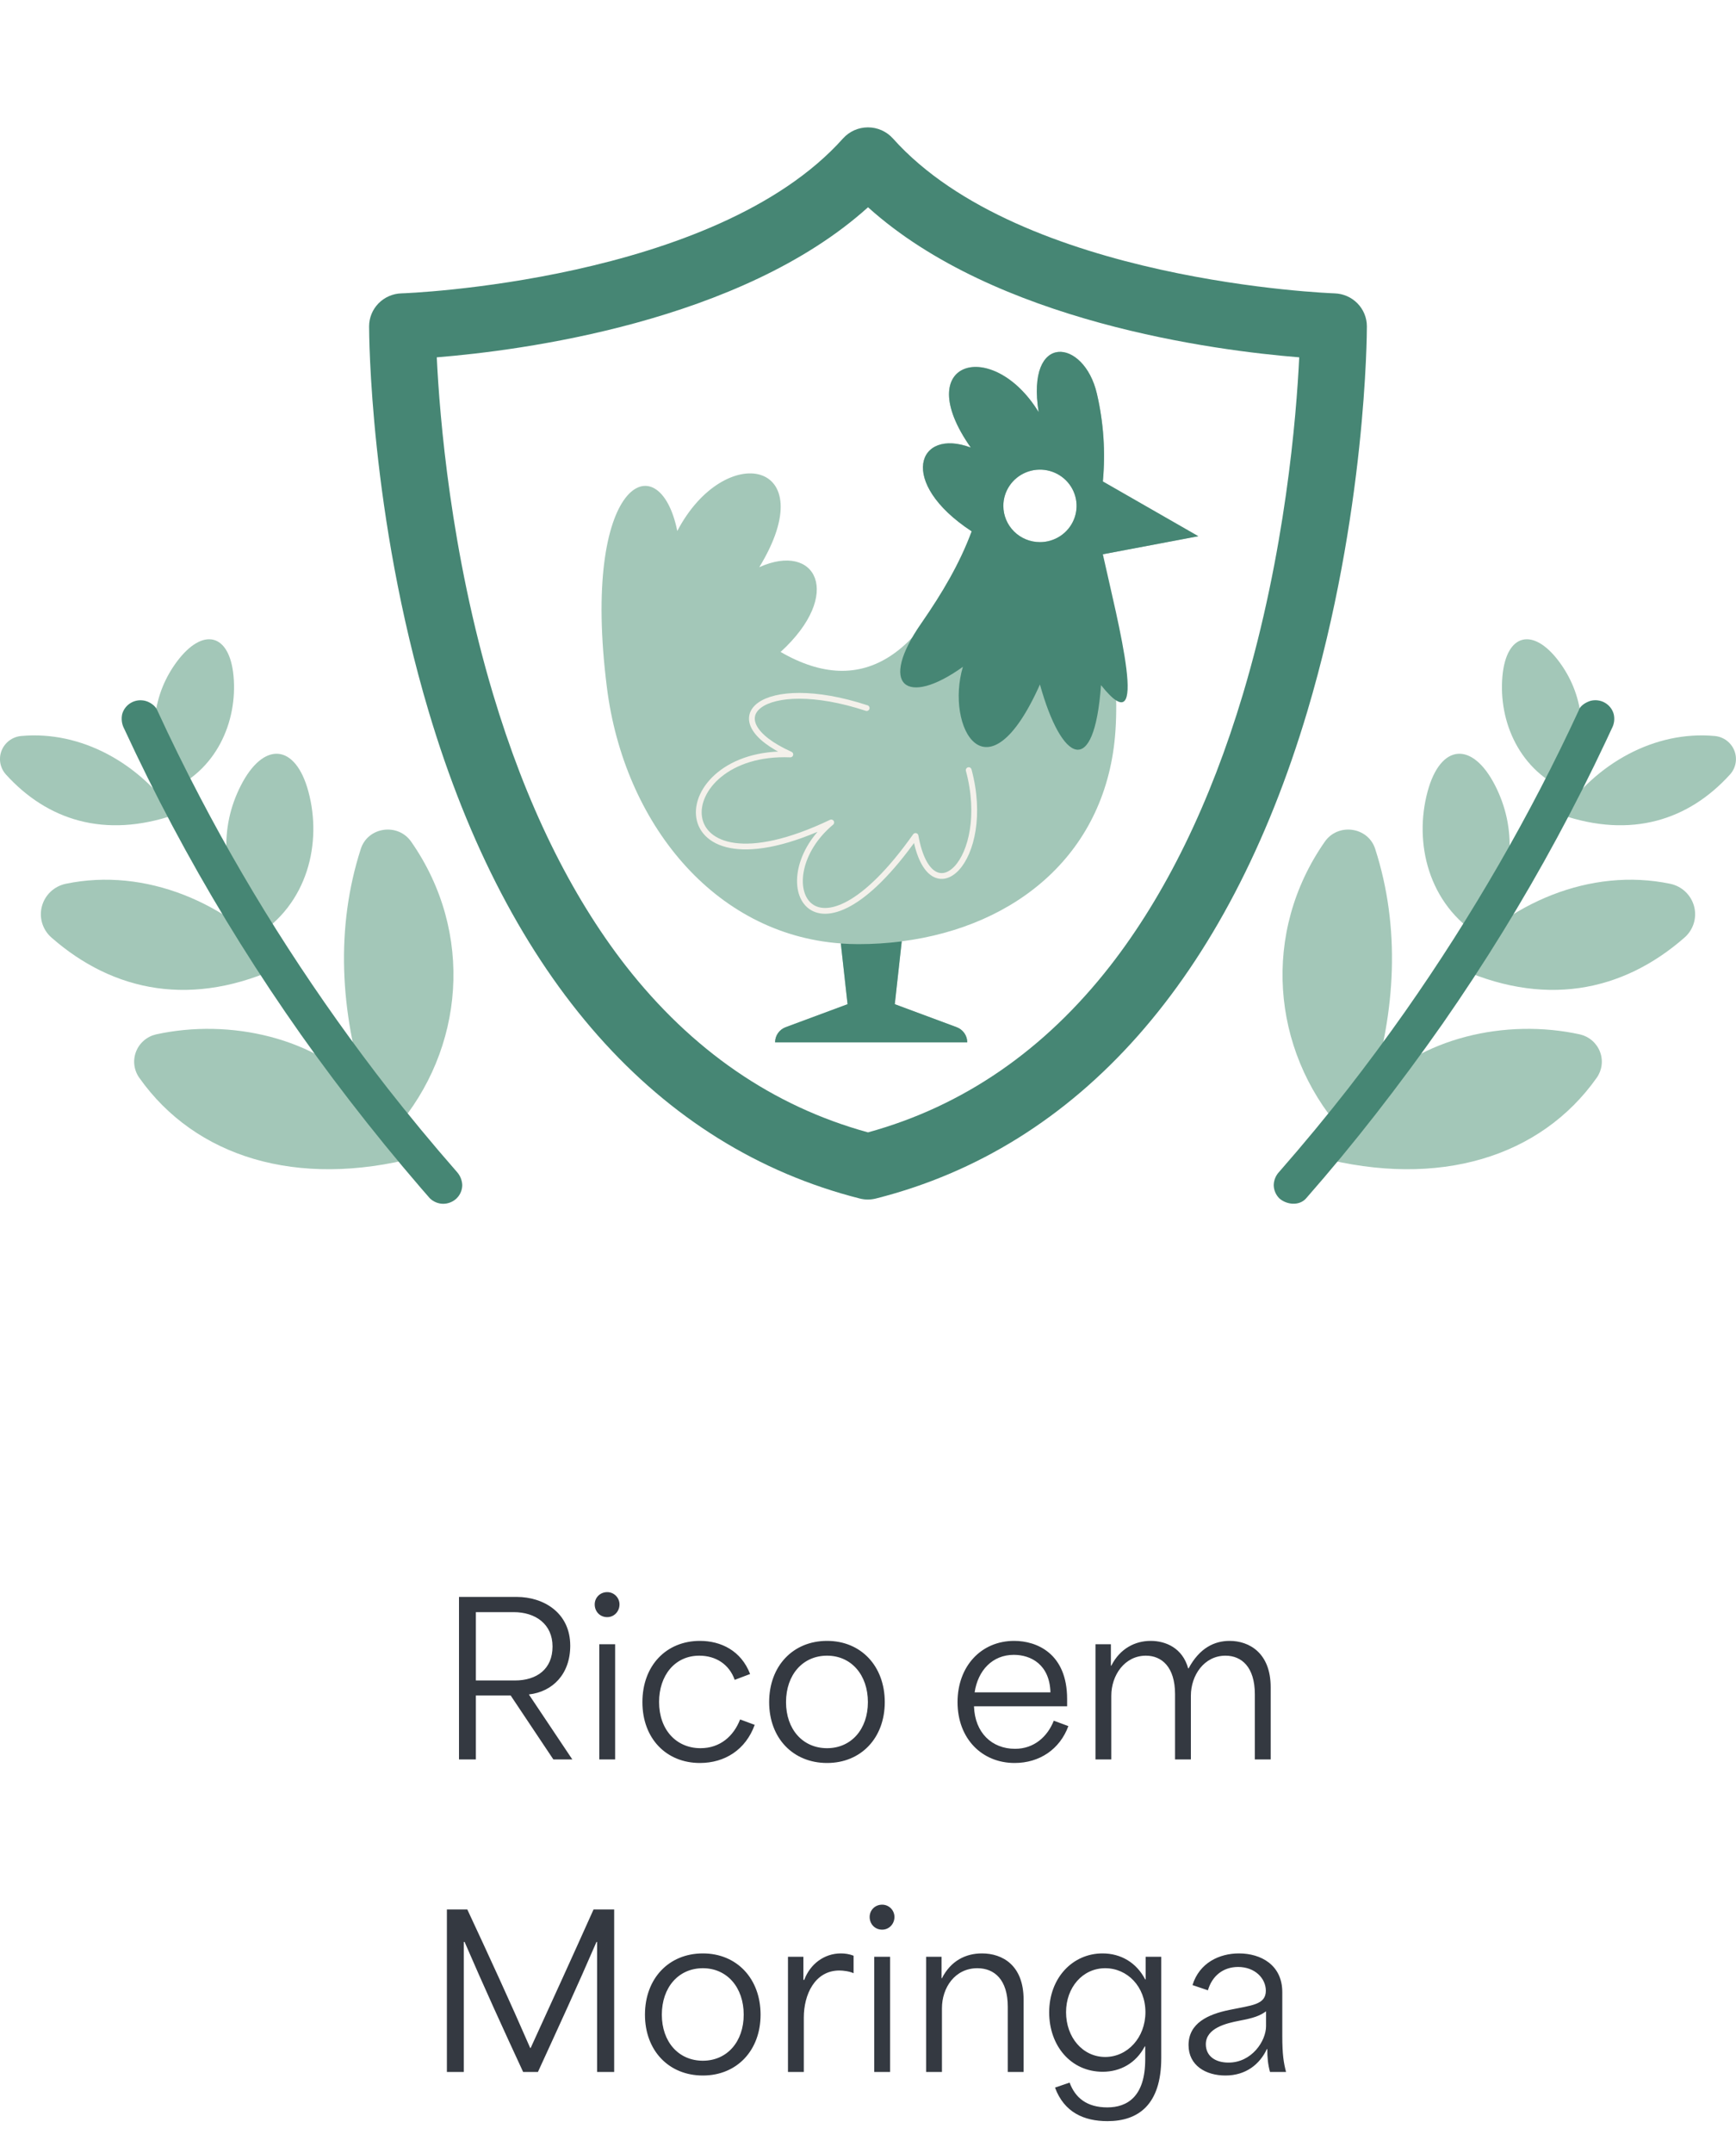 <svg width="150" height="186" viewBox="0 0 150 186" fill="none" xmlns="http://www.w3.org/2000/svg">
<g clip-path="url(#clip0_687_5595)">
<path d="M113.977 99.98C124.35 102.686 133.123 99.951 137.963 93.114C138.192 92.79 138.338 92.415 138.388 92.022C138.437 91.629 138.389 91.231 138.246 90.861C138.104 90.49 137.872 90.161 137.572 89.9C137.271 89.639 136.91 89.455 136.521 89.364C130.127 87.961 122.646 89.638 118.389 94.374C120.611 87.395 121.014 80.13 118.823 73.334C118.208 71.428 115.616 71.07 114.469 72.716C108.994 80.562 109.854 90.648 115.851 97.544" fill="#A3C7B8"/>
<path d="M125.559 83.417C133.333 87.118 140.194 85.696 145.56 80.99C145.935 80.659 146.209 80.231 146.354 79.755C146.498 79.279 146.506 78.772 146.377 78.291C146.247 77.811 145.986 77.375 145.622 77.032C145.258 76.69 144.805 76.454 144.313 76.351C137.441 74.922 130.251 77.973 125.563 83.416" fill="#A3C7B8"/>
<path d="M127.98 80.935C131.104 75.752 130.961 71.348 129.193 67.873C127.234 64.024 124.474 64.219 123.351 68.385C122.167 72.773 123.366 78.124 127.98 80.935Z" fill="#A3C7B8"/>
<path d="M134.895 70.385C140.964 72.469 145.918 70.842 149.484 66.907C149.732 66.632 149.899 66.293 149.964 65.93C150.03 65.566 149.993 65.192 149.857 64.847C149.721 64.504 149.492 64.203 149.195 63.98C148.897 63.757 148.543 63.62 148.172 63.584C142.967 63.103 137.91 65.963 134.904 70.385" fill="#A3C7B8"/>
<path d="M135.598 68.376C137.473 63.532 136.706 59.819 134.694 57.132C132.463 54.163 130.155 54.719 129.819 58.412C129.465 62.309 131.272 66.661 135.598 68.376Z" fill="#A3C7B8"/>
<path d="M136.447 61.297C134.34 65.858 132.027 70.32 129.51 74.682C126.992 79.045 124.289 83.284 121.401 87.402C119.776 89.71 118.097 91.977 116.364 94.201L116.621 93.873C114.664 96.379 112.636 98.83 110.537 101.227C110.239 101.538 110.068 101.947 110.057 102.376C110.06 102.806 110.232 103.218 110.537 103.524C111.154 104.081 112.258 104.211 112.858 103.524C114.928 101.161 116.928 98.743 118.858 96.268C120.858 93.705 122.791 91.092 124.656 88.43C126.456 85.843 128.182 83.208 129.834 80.524C131.487 77.841 133.055 75.126 134.539 72.379C136.031 69.622 137.444 66.825 138.778 63.988L139.267 62.938C139.477 62.554 139.536 62.108 139.432 61.685C139.375 61.479 139.278 61.286 139.145 61.118C139.013 60.95 138.848 60.809 138.66 60.704C138.473 60.598 138.266 60.531 138.052 60.505C137.838 60.478 137.621 60.494 137.413 60.551C137.038 60.673 136.607 60.922 136.432 61.293L136.447 61.297Z" fill="#468674"/>
<path d="M36.021 99.98C25.648 102.686 16.875 99.951 12.037 93.114C11.807 92.79 11.661 92.415 11.611 92.023C11.561 91.63 11.609 91.231 11.752 90.861C11.894 90.49 12.125 90.16 12.426 89.9C12.727 89.638 13.088 89.455 13.477 89.364C19.871 87.961 27.352 89.638 31.609 94.374C29.387 87.395 28.984 80.13 31.176 73.334C31.791 71.428 34.382 71.07 35.529 72.716C41.004 80.562 40.144 90.648 34.148 97.544" fill="#A3C7B8"/>
<path d="M24.439 83.417C16.665 87.118 9.804 85.696 4.438 80.99C4.063 80.659 3.789 80.231 3.645 79.755C3.5 79.279 3.492 78.772 3.622 78.291C3.751 77.811 4.012 77.375 4.376 77.032C4.74 76.69 5.194 76.454 5.685 76.351C12.557 74.922 19.747 77.973 24.435 83.416" fill="#A3C7B8"/>
<path d="M22.02 80.935C18.894 75.752 19.037 71.348 20.805 67.873C22.764 64.024 25.524 64.219 26.648 68.385C27.831 72.773 26.633 78.124 22.02 80.935Z" fill="#A3C7B8"/>
<path d="M15.103 70.385C9.034 72.469 4.073 70.842 0.51 66.907C0.262 66.632 0.096 66.293 0.03 65.93C-0.036 65.566 0.001 65.192 0.137 64.847C0.273 64.504 0.502 64.203 0.8 63.98C1.097 63.757 1.451 63.62 1.823 63.584C7.028 63.103 12.084 65.963 15.09 70.385" fill="#A3C7B8"/>
<path d="M14.402 68.376C12.527 63.532 13.292 59.819 15.304 57.132C17.535 54.163 19.843 54.719 20.179 58.412C20.533 62.309 18.726 66.661 14.402 68.376Z" fill="#A3C7B8"/>
<path d="M10.723 62.938C12.038 65.783 13.431 68.59 14.902 71.357C16.374 74.125 17.923 76.85 19.551 79.534C21.183 82.225 22.891 84.872 24.675 87.474C26.459 90.076 28.305 92.612 30.214 95.083C32.199 97.658 34.253 100.179 36.377 102.645C36.627 102.938 36.881 103.23 37.14 103.521C37.449 103.824 37.865 103.996 38.301 103.998C38.735 103.994 39.152 103.823 39.461 103.521C39.768 103.215 39.941 102.803 39.941 102.372C39.923 101.945 39.753 101.538 39.461 101.223C37.369 98.832 35.341 96.382 33.377 93.873L33.634 94.201C30.539 90.232 27.622 86.132 24.885 81.9C22.148 77.667 19.614 73.326 17.286 68.876C15.977 66.381 14.734 63.854 13.558 61.297C13.397 60.948 12.936 60.65 12.578 60.555C12.37 60.498 12.152 60.482 11.938 60.508C11.725 60.535 11.518 60.602 11.33 60.708C11.143 60.813 10.978 60.954 10.845 61.122C10.713 61.291 10.615 61.483 10.558 61.689C10.463 62.113 10.522 62.556 10.723 62.941V62.938Z" fill="#468674"/>
<path d="M52.447 59.448C53.919 71.019 61.635 80.706 72.651 81.504L73.234 86.753L67.886 88.739C67.617 88.839 67.385 89.018 67.222 89.251C67.058 89.485 66.971 89.763 66.971 90.047H83.573C83.572 89.763 83.485 89.485 83.321 89.251C83.157 89.017 82.925 88.839 82.656 88.739L77.31 86.753L77.912 81.323C87.861 80.047 95.691 73.656 96.384 63.095C96.771 57.193 95.293 52.051 95.293 47.878L103.543 46.319L95.293 41.589C95.531 39.05 95.356 36.49 94.778 34.006C93.668 29.211 88.637 28.652 89.745 35.598C85.774 29.103 78.572 31.119 83.882 38.66C79.264 36.923 77.507 41.676 83.959 45.898C80.042 56.581 74.636 60.478 67.448 56.323C72.928 51.313 70.496 46.788 65.606 49.002C71.22 39.794 62.653 37.994 58.521 45.873C56.972 38.209 50.145 41.403 52.447 59.448ZM86.698 43.704C86.698 43.085 86.883 42.479 87.23 41.964C87.578 41.449 88.072 41.047 88.65 40.81C89.228 40.573 89.864 40.511 90.478 40.632C91.092 40.752 91.656 41.051 92.098 41.489C92.54 41.926 92.842 42.484 92.964 43.092C93.086 43.699 93.023 44.329 92.783 44.901C92.544 45.473 92.138 45.962 91.617 46.306C91.097 46.65 90.485 46.833 89.859 46.833C89.444 46.833 89.033 46.752 88.649 46.595C88.265 46.438 87.917 46.208 87.623 45.917C87.329 45.627 87.096 45.282 86.937 44.902C86.778 44.522 86.696 44.115 86.696 43.704H86.698Z" fill="#A3C7B8"/>
<path d="M67.886 88.74L73.234 86.754L72.653 81.51C73.147 81.545 73.646 81.566 74.153 81.566C75.411 81.567 76.668 81.487 77.916 81.328L77.316 86.754L82.661 88.74C82.93 88.84 83.162 89.018 83.326 89.252C83.49 89.486 83.578 89.764 83.578 90.048H66.971C66.971 89.764 67.058 89.486 67.222 89.252C67.385 89.019 67.617 88.84 67.886 88.74Z" fill="#468674"/>
<path d="M83.198 57.608C81.66 62.817 85.275 69.401 89.856 59.135C91.731 65.875 94.543 67.361 95.134 59.189C99.465 64.632 96.594 53.77 95.293 47.885L103.543 46.327L95.293 41.596C95.531 39.058 95.356 36.498 94.778 34.014C93.668 29.219 88.637 28.66 89.745 35.606C85.774 29.111 78.572 31.126 83.882 38.668C79.264 36.931 77.507 41.684 83.959 45.905C82.888 48.743 81.412 51.23 79.635 53.8C75.832 59.237 78.323 61.108 83.198 57.608ZM86.694 43.706C86.694 43.087 86.879 42.481 87.227 41.966C87.574 41.451 88.068 41.05 88.646 40.812C89.224 40.575 89.86 40.513 90.474 40.634C91.088 40.755 91.652 41.053 92.094 41.491C92.537 41.929 92.838 42.487 92.96 43.094C93.082 43.702 93.019 44.331 92.779 44.903C92.54 45.475 92.134 45.964 91.614 46.308C91.093 46.652 90.481 46.836 89.856 46.835C89.018 46.835 88.214 46.505 87.621 45.918C87.029 45.331 86.696 44.536 86.696 43.706H86.694Z" fill="#468674"/>
<path d="M74.884 61.171C65.861 58.202 61.483 62.11 68.287 65.178C57.458 64.736 56.934 78.159 71.824 71.053C65.97 75.939 70.172 84.854 79.106 72.22C80.4 79.43 85.793 74.308 83.702 66.534" stroke="#F4F1EB" stroke-width="0.5" stroke-linecap="round" stroke-linejoin="round"/>
<path d="M75 103.63C74.758 103.63 74.518 103.6 74.284 103.54C56.799 99.1 43.92 84.549 37.039 61.462C31.952 44.389 31.892 28.847 31.892 28.194C31.892 27.453 32.184 26.741 32.705 26.209C33.227 25.677 33.937 25.366 34.686 25.344C34.954 25.344 61.77 24.347 72.84 11.962C73.111 11.661 73.443 11.419 73.814 11.254C74.186 11.089 74.589 11.004 74.996 11.004C75.404 11.004 75.806 11.089 76.178 11.254C76.55 11.419 76.882 11.661 77.153 11.962C88.224 24.347 115.039 25.334 115.309 25.344C116.057 25.365 116.768 25.675 117.29 26.206C117.812 26.737 118.105 27.449 118.106 28.19C118.106 28.843 118.046 44.391 112.959 61.458C106.072 84.549 93.199 99.1 75.716 103.533C75.483 103.595 75.242 103.627 75 103.63ZM37.74 30.87C37.984 35.979 38.931 47.702 42.604 59.968C45.426 69.397 49.284 77.293 54.069 83.439C59.76 90.728 66.789 95.574 75 97.827C83.209 95.574 90.248 90.728 95.929 83.439C100.714 77.293 104.572 69.397 107.396 59.968C111.067 47.702 112.014 35.984 112.26 30.87C105.022 30.289 86.025 27.843 75.002 17.906C63.975 27.843 44.977 30.289 37.74 30.87Z" fill="#468674"/>
</g>
<path d="M41.118 152H39.66V137.96H44.646C46.95 137.96 49.272 139.31 49.272 142.172C49.272 144.62 47.76 146.15 45.708 146.384V146.402C46.95 148.274 48.21 150.128 49.452 152H47.814L44.124 146.474H41.118C41.118 148.328 41.118 150.146 41.118 152ZM41.118 145.178H44.484C46.392 145.178 47.742 144.188 47.742 142.244C47.742 140.318 46.284 139.274 44.376 139.274H41.118C41.118 141.236 41.118 143.216 41.118 145.178ZM52.466 139.706C51.836 139.706 51.386 139.22 51.386 138.608C51.386 138.014 51.854 137.546 52.466 137.546C53.06 137.546 53.528 138.032 53.528 138.608C53.528 139.22 53.06 139.706 52.466 139.706ZM53.15 152H51.782V142.046H53.15V152ZM60.476 152.306C57.578 152.306 55.508 150.2 55.508 147.05C55.508 143.882 57.578 141.758 60.476 141.758C62.294 141.758 64.04 142.604 64.814 144.62L63.482 145.124C63.014 143.792 61.862 143.036 60.422 143.036C58.298 143.036 56.948 144.764 56.948 147.032C56.948 149.444 58.442 151.028 60.53 151.028C62.222 151.028 63.392 149.984 63.95 148.544L65.21 149.012C64.436 151.154 62.636 152.306 60.476 152.306ZM71.463 152.306C68.511 152.306 66.459 150.146 66.459 147.05C66.459 143.936 68.511 141.758 71.463 141.758C74.397 141.758 76.449 143.936 76.449 147.05C76.449 150.146 74.397 152.306 71.463 152.306ZM71.463 151.028C73.551 151.028 74.991 149.39 74.991 147.05C74.991 144.692 73.551 143.036 71.463 143.036C69.357 143.036 67.917 144.692 67.917 147.05C67.917 149.39 69.357 151.028 71.463 151.028ZM87.669 152.306C84.843 152.306 82.737 150.2 82.737 147.05C82.737 143.954 84.771 141.758 87.633 141.758C89.577 141.758 92.205 142.838 92.205 146.78V147.41H84.159C84.231 149.696 85.707 151.082 87.705 151.082C89.361 151.082 90.513 150.02 91.053 148.652L92.313 149.12C91.575 151.118 89.829 152.306 87.669 152.306ZM84.213 146.204H90.765C90.693 143.792 89.073 142.964 87.597 142.964C85.761 142.964 84.501 144.296 84.213 146.204ZM96.023 152H94.655V142.046H95.987V143.9H96.023C96.779 142.406 98.093 141.758 99.425 141.758C100.721 141.758 102.179 142.37 102.665 144.134H102.701C103.655 142.352 104.951 141.758 106.247 141.758C107.939 141.758 109.793 142.802 109.793 145.754V152H108.425V146.366C108.425 144.008 107.273 143.036 105.887 143.036C104.051 143.036 102.899 144.728 102.899 146.492V152H101.531V146.366C101.531 144.008 100.379 143.036 99.011 143.036C97.175 143.036 96.023 144.728 96.023 146.492V152ZM40.072 179H38.614V164.96H40.378C42.232 168.938 44.068 172.916 45.814 176.93H45.85C47.686 172.916 49.504 168.938 51.286 164.96H53.068V179H51.592V167.768H51.538C49.882 171.602 48.172 175.31 46.48 179H45.202C43.492 175.31 41.8 171.602 40.144 167.768H40.072V179ZM60.732 179.306C57.78 179.306 55.728 177.146 55.728 174.05C55.728 170.936 57.78 168.758 60.732 168.758C63.666 168.758 65.718 170.936 65.718 174.05C65.718 177.146 63.666 179.306 60.732 179.306ZM60.732 178.028C62.82 178.028 64.26 176.39 64.26 174.05C64.26 171.692 62.82 170.036 60.732 170.036C58.626 170.036 57.186 171.692 57.186 174.05C57.186 176.39 58.626 178.028 60.732 178.028ZM69.454 179H68.085V169.046H69.418V171.044H69.49C69.993 169.694 71.2 168.758 72.657 168.758C72.999 168.758 73.395 168.812 73.755 168.956V170.468C73.413 170.306 72.856 170.234 72.531 170.234C70.389 170.234 69.454 172.34 69.454 174.284V179ZM76.223 166.706C75.593 166.706 75.143 166.22 75.143 165.608C75.143 165.014 75.611 164.546 76.223 164.546C76.817 164.546 77.285 165.032 77.285 165.608C77.285 166.22 76.817 166.706 76.223 166.706ZM76.907 179H75.539V169.046H76.907V179ZM81.389 179H80.021V169.046H81.353V170.9H81.389C82.163 169.388 83.441 168.758 84.845 168.758C86.627 168.758 88.445 169.784 88.445 172.754V179H87.077V173.366C87.077 171.026 85.925 170.036 84.449 170.036C82.505 170.036 81.389 171.728 81.389 173.492V179ZM95.695 183.248C93.661 183.248 91.951 182.492 91.159 180.35L92.419 179.918C92.905 181.232 93.913 182.06 95.677 182.06C97.405 182.06 98.953 181.124 98.953 177.92V176.786H98.917C98.143 178.262 96.775 178.982 95.281 178.982C92.527 178.982 90.655 176.732 90.655 173.852C90.655 170.864 92.689 168.758 95.263 168.758C96.847 168.758 98.197 169.55 98.953 171.008H98.989V169.046H100.339V177.794C100.339 181.862 98.323 183.248 95.695 183.248ZM95.497 177.704C97.423 177.704 98.971 176.03 98.971 173.834C98.971 171.62 97.405 170.036 95.497 170.036C93.535 170.036 92.113 171.71 92.113 173.834C92.113 176.012 93.553 177.704 95.497 177.704ZM105.883 179.306C104.191 179.306 102.697 178.442 102.697 176.678C102.697 174.788 104.371 174.014 106.243 173.636C108.133 173.24 109.375 173.204 109.375 171.98C109.375 170.918 108.439 169.928 106.981 169.928C105.685 169.928 104.731 170.702 104.371 171.944L103.039 171.494C103.633 169.568 105.361 168.758 107.053 168.758C108.943 168.758 110.797 169.748 110.797 172.106V175.886C110.797 177.542 110.923 178.226 111.121 179H109.735C109.555 178.334 109.501 177.758 109.501 177.02H109.465C108.853 178.334 107.647 179.306 105.883 179.306ZM106.153 178.19C108.151 178.19 109.393 176.336 109.393 175.04V173.762C108.835 174.158 108.331 174.338 107.089 174.572C105.973 174.788 104.191 175.202 104.191 176.606C104.191 177.596 104.965 178.19 106.153 178.19Z" fill="#343941"/>
<defs>
<clipPath id="clip0_687_5595">
<rect width="150" height="93" fill="white" transform="translate(0 11)"/>
</clipPath>
</defs>
</svg>
